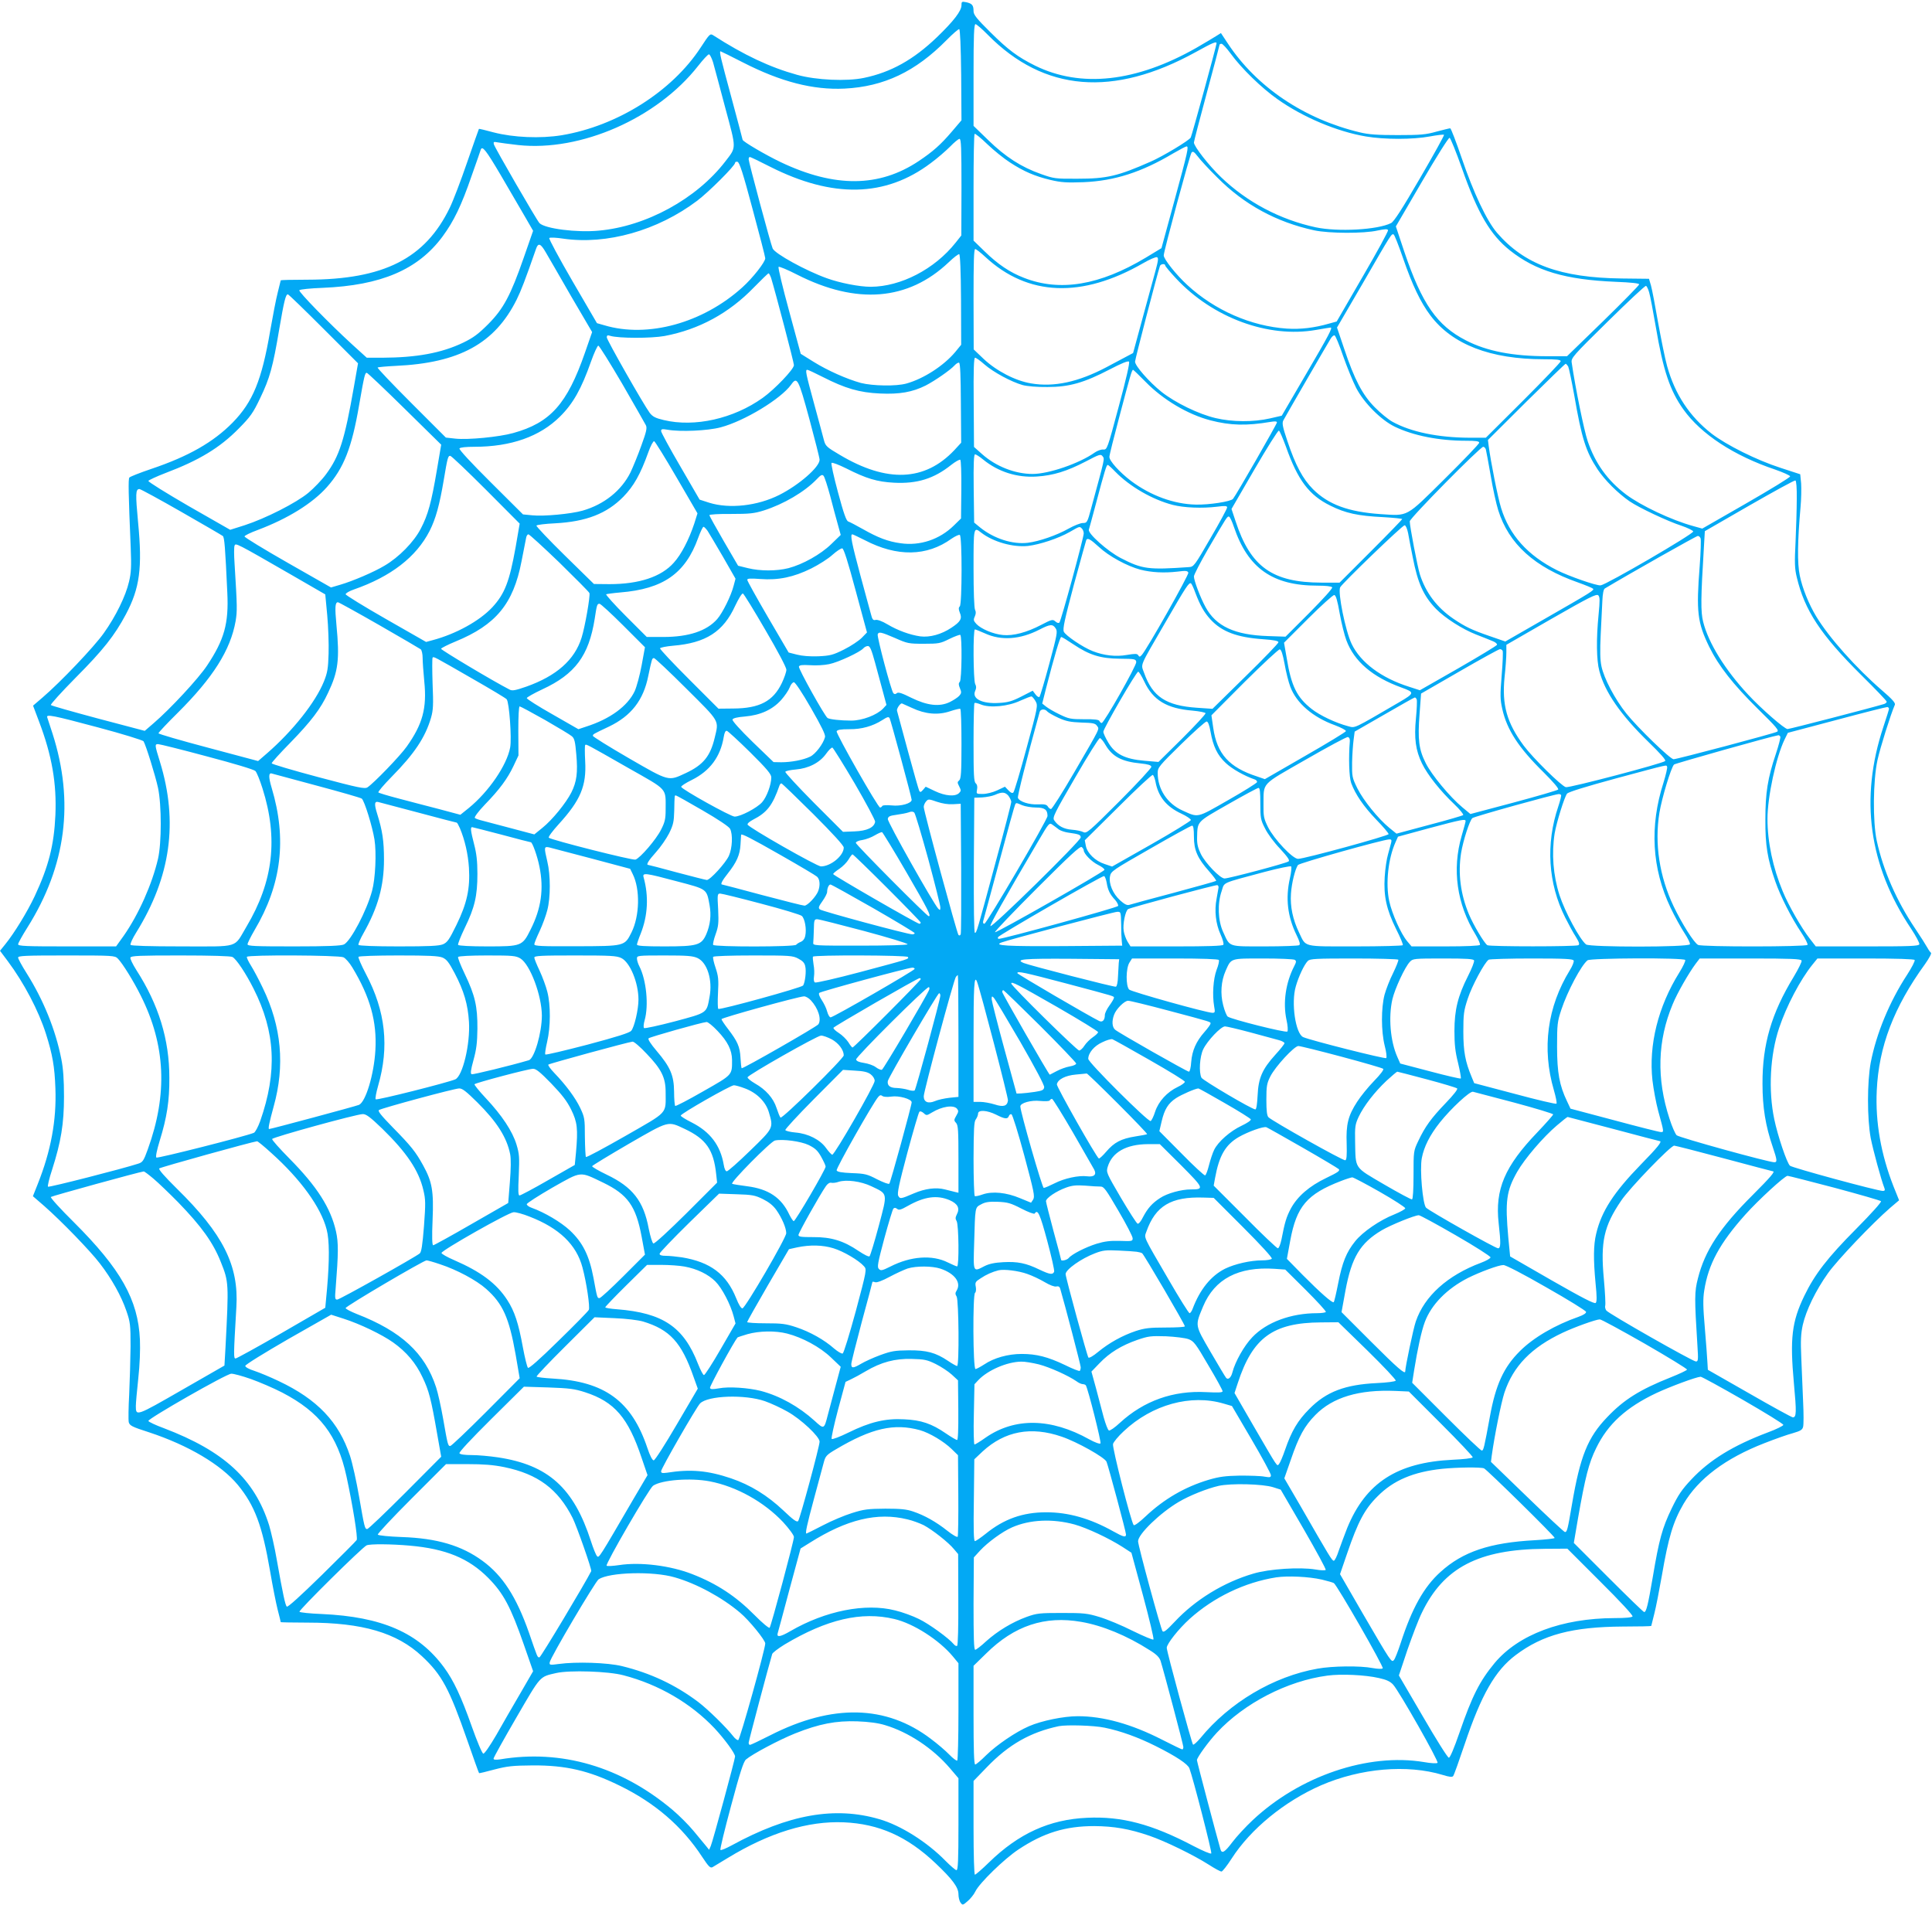 <?xml version="1.0" standalone="no"?>
<!DOCTYPE svg PUBLIC "-//W3C//DTD SVG 20010904//EN"
 "http://www.w3.org/TR/2001/REC-SVG-20010904/DTD/svg10.dtd">
<svg version="1.0" xmlns="http://www.w3.org/2000/svg"
 width="1280pt" height="1262pt" viewBox="0 0 1280 1262"
 preserveAspectRatio="xMidYMid meet">
<g transform="translate(0,1262) scale(0.1,-0.1)"
fill="#03a9f4" stroke="none">
<path d="M6370 12585 c0 -37 -51 -104 -162 -211 -155 -149 -305 -233 -484
-270 -114 -24 -316 -15 -442 20 -181 50 -353 131 -558 263 -19 12 -24 7 -82
-82 -191 -292 -554 -520 -921 -581 -141 -23 -320 -15 -451 19 -52 14 -96 25
-97 23 -1 -1 -36 -100 -78 -221 -41 -120 -93 -256 -115 -301 -163 -337 -437
-476 -942 -477 -98 0 -178 -2 -178 -4 0 -2 -9 -38 -20 -81 -11 -42 -33 -157
-50 -254 -56 -328 -115 -471 -249 -608 -127 -129 -291 -223 -537 -306 -77 -26
-143 -52 -147 -58 -8 -10 -6 -108 9 -464 5 -125 3 -166 -11 -225 -22 -96 -89
-232 -167 -341 -63 -90 -288 -326 -406 -427 l-63 -54 40 -106 c85 -224 117
-409 108 -619 -9 -200 -45 -340 -137 -537 -49 -104 -135 -245 -196 -320 l-34
-42 51 -68 c107 -143 205 -329 254 -484 43 -136 57 -216 62 -359 8 -211 -29
-414 -118 -637 l-31 -78 74 -64 c113 -99 307 -299 370 -382 78 -101 142 -216
175 -313 26 -75 28 -92 28 -236 -1 -85 -5 -227 -9 -316 -5 -88 -6 -172 -3
-186 6 -23 22 -31 134 -67 261 -86 477 -214 589 -349 112 -137 161 -267 213
-569 17 -100 40 -216 51 -259 11 -42 20 -79 20 -81 0 -1 80 -3 178 -3 363 0
591 -67 757 -222 133 -124 181 -214 301 -558 41 -118 76 -216 78 -217 1 -2 47
9 102 24 85 22 120 26 254 27 219 1 371 -34 575 -134 234 -114 415 -270 547
-472 43 -65 54 -76 69 -68 9 6 55 33 101 61 274 167 531 246 768 236 233 -10
420 -93 608 -271 112 -106 152 -160 152 -205 0 -20 6 -46 14 -56 13 -18 15
-18 46 9 18 15 42 44 52 65 27 56 191 215 284 277 168 112 313 156 504 156
129 -1 231 -18 365 -64 105 -36 292 -127 394 -192 39 -25 77 -46 84 -45 6 0
37 39 67 86 126 196 350 379 592 485 263 114 571 140 806 69 45 -14 64 -16 70
-7 5 6 39 101 76 211 110 327 202 488 338 590 179 135 375 187 710 189 104 0
188 2 188 4 0 1 9 37 20 80 11 42 33 156 50 252 44 256 75 359 144 477 98 166
276 301 536 402 69 27 153 57 188 66 51 15 63 22 68 42 4 13 4 89 0 169 -3 79
-9 209 -12 288 -5 115 -3 159 10 219 22 96 85 227 167 342 62 87 292 329 412
433 l59 50 -37 92 c-83 212 -121 426 -111 635 13 290 113 553 320 838 28 40
45 72 39 75 -5 4 -16 19 -24 34 -8 15 -44 72 -81 127 -123 183 -211 384 -254
581 -27 126 -25 398 5 535 18 82 87 302 115 366 5 11 -17 37 -85 95 -170 147
-351 349 -436 490 -49 81 -92 187 -109 271 -17 81 -15 228 5 453 5 52 6 123 4
157 l-6 61 -129 42 c-161 52 -359 151 -458 227 -146 114 -243 260 -295 448
-14 50 -40 180 -60 290 -19 110 -40 220 -47 244 l-13 44 -180 2 c-408 5 -646
93 -828 304 -68 80 -155 265 -233 494 -37 108 -71 197 -76 197 -5 0 -46 -10
-91 -22 -70 -20 -107 -23 -257 -23 -133 0 -193 4 -250 18 -369 88 -685 300
-876 590 l-45 68 -27 -17 c-15 -10 -76 -46 -136 -81 -399 -227 -765 -267
-1068 -118 -115 57 -179 105 -295 220 -92 91 -113 117 -113 141 0 39 -9 50
-47 59 -31 6 -33 5 -33 -20z m175 -196 c372 -377 831 -415 1377 -114 112 62
138 73 138 58 0 -14 -163 -609 -171 -624 -9 -19 -189 -127 -266 -160 -217 -96
-291 -113 -483 -113 -149 -1 -159 1 -243 31 -131 46 -236 114 -349 224 l-98
95 0 337 c0 263 3 337 13 337 6 0 44 -32 82 -71z m-177 -266 l2 -300 -63 -74
c-75 -88 -126 -133 -220 -196 -262 -175 -557 -177 -913 -8 -101 48 -254 138
-254 149 0 3 -34 130 -75 283 -71 262 -81 303 -71 303 2 0 69 -33 149 -74 250
-128 464 -183 672 -173 262 13 471 113 676 321 41 42 79 74 84 73 6 -2 11
-115 13 -304z m1787 140 c69 -95 204 -227 310 -301 168 -119 394 -214 584
-246 122 -21 312 -21 424 0 48 9 91 14 94 11 3 -3 -69 -133 -160 -289 -118
-203 -172 -287 -191 -296 -90 -45 -352 -59 -499 -28 -236 51 -454 166 -626
331 -81 77 -181 205 -181 231 0 6 38 154 85 327 47 173 85 318 85 321 0 3 6 6
13 6 7 0 35 -30 62 -67z m-3431 -55 c8 -29 45 -165 81 -302 75 -279 75 -258 0
-356 -190 -247 -524 -430 -838 -458 -146 -14 -357 13 -393 50 -18 19 -296 499
-302 522 -4 16 -1 18 24 13 16 -3 77 -11 137 -18 414 -45 920 177 1192 524 33
42 65 77 72 77 6 0 18 -24 27 -52z m1967 -664 c92 -60 164 -91 268 -116 73
-17 106 -19 221 -15 205 9 383 66 593 191 43 25 83 46 88 46 16 0 10 -28 -79
-355 l-87 -319 -104 -63 c-305 -183 -568 -227 -806 -134 -94 36 -174 90 -262
176 l-73 71 0 350 c0 193 3 354 7 357 3 4 42 -27 85 -69 43 -41 110 -95 149
-120z m2995 -40 c105 -299 188 -440 319 -544 171 -135 365 -193 698 -207 105
-4 157 -10 157 -17 0 -6 -108 -116 -239 -244 l-239 -232 -129 0 c-230 0 -402
33 -541 105 -191 98 -291 241 -408 587 l-56 168 172 295 c95 163 177 294 184
292 6 -2 43 -93 82 -203z m-3316 -124 l-1 -320 -38 -48 c-139 -175 -362 -291
-562 -292 -75 0 -204 25 -292 57 -137 49 -343 162 -358 197 -13 29 -159 573
-159 591 0 8 3 15 8 15 4 0 65 -29 135 -65 414 -209 763 -202 1063 24 44 32
101 82 129 110 27 28 55 51 62 51 11 0 13 -61 13 -320z m-3052 79 c56 -96 127
-218 158 -271 l56 -97 -62 -178 c-87 -250 -134 -338 -235 -440 -66 -66 -98
-90 -166 -123 -144 -69 -308 -99 -537 -100 l-102 0 -98 89 c-154 141 -355 348
-349 358 4 6 73 13 154 16 388 16 632 120 795 340 75 102 125 205 193 403 31
87 58 165 60 172 10 29 34 -1 133 -169z m4747 -15 c177 -179 392 -296 642
-350 99 -21 330 -22 421 -1 48 10 65 11 68 2 3 -6 -73 -145 -168 -308 l-172
-297 -51 -14 c-97 -28 -188 -39 -280 -33 -236 16 -477 121 -659 289 -72 66
-156 171 -156 196 0 27 173 666 184 681 9 11 17 6 41 -25 16 -22 74 -85 130
-140z m-3079 -209 c46 -170 84 -317 84 -326 0 -25 -83 -131 -152 -193 -261
-236 -626 -337 -914 -251 l-49 14 -162 278 c-89 153 -158 282 -154 286 5 5 46
3 92 -4 289 -42 625 53 888 251 78 59 251 232 251 251 0 6 7 9 16 7 13 -2 37
-76 100 -313z m4309 -324 c62 -180 117 -295 182 -381 144 -192 397 -290 751
-290 84 0 112 -3 112 -13 0 -7 -112 -124 -248 -260 l-248 -247 -109 0 c-207 1
-387 38 -510 106 -27 15 -80 58 -116 95 -82 82 -136 186 -203 387 l-48 142
173 297 c189 328 188 325 202 320 5 -1 33 -72 62 -156z m-5679 37 c17 -29 93
-160 168 -291 l139 -237 -48 -138 c-118 -339 -229 -463 -475 -531 -93 -26
-299 -46 -383 -37 l-63 7 -229 229 c-126 126 -227 232 -223 235 3 3 57 8 119
11 421 19 657 148 802 439 29 59 56 128 129 338 14 40 30 34 64 -25z m2913
-31 c281 -260 639 -274 1044 -41 43 25 85 43 92 40 11 -4 9 -21 -9 -88 -13
-46 -51 -187 -86 -315 l-63 -232 -36 -19 c-20 -11 -83 -44 -141 -75 -186 -98
-347 -133 -499 -107 -104 17 -230 83 -314 162 l-66 63 -1 333 c0 243 2 332 11
332 6 0 37 -24 68 -53z m-162 -283 l1 -298 -40 -49 c-76 -90 -208 -176 -323
-208 -67 -19 -224 -16 -302 4 -93 26 -218 81 -313 140 l-85 53 -77 284 c-43
157 -74 288 -70 292 4 4 60 -19 124 -52 394 -200 735 -172 1003 82 33 32 65
56 70 54 6 -2 11 -112 12 -302z m1353 227 c0 -5 32 -43 71 -85 244 -262 612
-397 927 -342 50 9 95 16 98 16 14 0 -11 -49 -164 -310 l-160 -274 -78 -18
c-110 -25 -250 -24 -360 2 -112 26 -268 102 -359 174 -82 66 -175 172 -175
200 0 16 146 577 165 634 5 14 35 17 35 3z m-2611 -83 c27 -88 151 -559 151
-577 0 -27 -127 -160 -207 -217 -193 -138 -451 -196 -655 -147 -56 13 -74 23
-93 47 -42 57 -285 484 -285 501 0 13 5 16 23 10 55 -17 272 -17 360 -1 228
43 427 151 592 322 50 51 93 93 97 93 3 1 11 -14 17 -31z m5817 -95 c7 -22 26
-125 44 -228 49 -289 93 -422 184 -549 116 -162 333 -305 607 -397 54 -19 99
-39 99 -45 0 -7 -131 -87 -291 -179 l-291 -167 -61 17 c-145 40 -345 135 -444
209 -123 93 -204 206 -254 353 -24 70 -82 354 -106 520 -5 31 6 44 238 272
134 132 248 239 254 237 5 -1 15 -21 21 -43z m-8782 -242 l228 -228 -27 -154
c-62 -354 -96 -461 -185 -581 -27 -37 -80 -92 -117 -123 -81 -67 -284 -170
-423 -215 l-95 -30 -273 156 c-150 87 -271 162 -269 168 2 5 53 29 113 52 225
85 361 168 486 295 77 78 95 103 142 202 63 131 84 205 126 456 32 187 43 231
57 231 5 0 111 -103 237 -229z m6755 -181 c26 -74 65 -169 86 -210 52 -100
165 -213 256 -257 122 -59 292 -93 471 -93 67 0 88 -3 88 -13 0 -8 -103 -115
-228 -239 -262 -259 -238 -246 -427 -234 -212 15 -343 63 -445 164 -69 69
-117 159 -171 321 -31 92 -36 117 -27 135 14 27 296 514 315 544 8 13 19 22
25 20 6 -2 32 -64 57 -138z m-4777 -182 c80 -139 151 -263 157 -275 9 -18 4
-42 -30 -135 -22 -62 -55 -142 -72 -178 -60 -120 -174 -212 -317 -253 -77 -22
-259 -39 -333 -31 l-62 6 -214 213 c-128 127 -211 217 -207 224 5 7 42 11 99
11 243 0 434 68 567 200 87 86 142 184 205 363 21 59 43 107 49 107 6 0 77
-114 158 -252z m2401 127 c59 -51 177 -115 252 -136 30 -8 96 -14 165 -13 144
0 242 28 413 117 75 39 120 58 127 51 6 -6 -18 -112 -68 -297 -76 -284 -77
-287 -103 -285 -14 1 -39 -8 -56 -20 -101 -72 -305 -142 -412 -142 -116 0
-243 50 -334 131 l-54 48 -2 295 c-2 217 1 296 9 296 7 0 35 -20 63 -45z
m-157 -255 l2 -263 -45 -49 c-195 -207 -447 -218 -760 -31 -85 50 -94 58 -104
96 -6 23 -35 132 -65 241 -57 209 -60 226 -45 226 5 0 52 -22 103 -48 147 -75
242 -103 378 -109 130 -6 215 9 303 53 60 31 163 102 191 133 11 12 24 20 30
18 8 -3 11 -90 12 -267z m4024 241 c5 -11 23 -97 40 -191 49 -284 77 -372 154
-489 48 -72 134 -158 212 -212 63 -43 254 -133 344 -162 41 -14 76 -31 78 -38
3 -16 -574 -352 -613 -357 -26 -4 -209 60 -289 100 -195 98 -316 233 -371 413
-22 71 -68 304 -82 410 l-5 40 254 253 c140 138 257 252 261 252 3 0 11 -9 17
-19z m-2801 -100 c117 -120 281 -217 431 -256 132 -34 237 -37 398 -10 29 5
42 4 42 -4 0 -10 -270 -481 -291 -506 -14 -18 -159 -40 -246 -38 -145 3 -299
59 -430 157 -76 58 -143 132 -143 159 0 12 30 131 66 266 73 277 83 311 91
311 2 0 40 -36 82 -79z m-4908 -179 l242 -238 -28 -165 c-37 -219 -59 -299
-107 -391 -45 -88 -145 -190 -241 -246 -68 -41 -210 -102 -293 -126 l-61 -18
-286 163 c-158 90 -287 169 -287 175 0 6 39 25 88 43 199 75 362 176 458 284
112 126 165 261 213 542 35 201 39 215 51 215 5 0 118 -107 251 -238z m2681
-67 c37 -138 68 -259 68 -271 0 -48 -136 -167 -267 -233 -145 -73 -330 -93
-463 -52 l-65 21 -127 219 c-71 121 -128 227 -128 235 0 14 7 15 43 9 83 -15
267 -7 352 16 158 42 398 188 466 282 40 57 48 42 121 -226z m3158 -185 c78
-221 153 -321 294 -390 100 -50 183 -68 349 -76 70 -4 127 -10 127 -13 0 -3
-93 -99 -207 -213 l-208 -208 -120 0 c-325 1 -470 104 -569 407 l-27 81 152
262 c83 143 156 259 162 257 5 -1 26 -50 47 -107z m-4037 -204 l138 -237 -21
-67 c-36 -108 -86 -205 -136 -260 -83 -94 -231 -142 -426 -142 l-103 1 -193
189 c-106 104 -191 194 -188 198 3 5 58 12 123 15 207 11 343 64 453 176 69
71 113 149 165 294 15 43 33 76 39 74 6 -2 73 -110 149 -241z m5361 187 c3
-10 17 -88 32 -173 14 -85 37 -189 50 -230 70 -224 241 -378 529 -479 50 -18
94 -36 99 -41 10 -10 -4 -19 -325 -203 l-256 -147 -104 36 c-119 41 -162 62
-239 114 -110 75 -184 173 -223 295 -16 51 -67 318 -67 351 0 21 467 494 487
494 6 0 14 -8 17 -17z m-3331 -67 c100 -82 226 -122 357 -113 108 7 199 35
324 100 91 48 99 50 111 34 14 -19 17 -3 -75 -342 -26 -97 -28 -100 -56 -100
-16 0 -58 -17 -94 -37 -78 -44 -196 -85 -271 -94 -101 -12 -224 28 -315 101
l-40 33 -3 226 c-2 164 1 226 9 226 6 0 30 -15 53 -34z m-3294 -200 l224 -225
-27 -157 c-41 -228 -72 -308 -154 -397 -85 -91 -241 -177 -395 -218 l-44 -12
-266 152 c-147 84 -267 158 -267 164 0 7 24 21 53 31 247 86 414 215 503 388
41 81 66 172 94 338 25 149 28 160 43 160 7 0 113 -101 236 -224z m3150 1 l-2
-192 -48 -47 c-94 -92 -224 -136 -353 -117 -82 11 -150 37 -250 94 -43 24 -86
47 -96 50 -13 4 -30 52 -68 193 -28 103 -47 191 -43 195 5 5 48 -12 97 -36
134 -68 205 -89 317 -95 154 -8 265 27 379 118 28 22 55 37 60 34 5 -3 8 -87
7 -197z m1021 117 c96 -98 245 -184 380 -219 74 -19 194 -24 293 -12 54 7 67
6 67 -5 0 -8 -49 -99 -110 -203 -105 -182 -111 -190 -142 -192 -270 -19 -310
-14 -453 60 -87 45 -219 163 -211 188 3 8 23 84 46 169 60 226 71 260 79 260
4 0 27 -21 51 -46z m-1890 -159 c17 -66 40 -151 51 -190 l19 -69 -63 -61 c-70
-68 -188 -134 -283 -159 -79 -20 -188 -20 -269 0 l-65 16 -95 163 c-52 90 -95
167 -95 172 0 5 64 9 143 8 122 0 153 3 217 23 132 42 270 123 350 206 27 29
37 34 46 24 7 -7 26 -67 44 -133z m6404 -21 c0 -65 -4 -193 -8 -284 -7 -137
-6 -177 8 -234 52 -220 159 -382 427 -648 93 -92 169 -171 169 -177 0 -5 -8
-12 -17 -15 -97 -29 -626 -166 -640 -166 -20 0 -175 135 -261 228 -153 164
-263 342 -298 482 -17 66 -16 157 5 498 l6 103 295 170 c162 93 299 168 305
166 6 -2 10 -50 9 -123z m-10703 -85 c145 -83 269 -155 275 -160 11 -9 16 -72
30 -376 10 -204 -20 -311 -134 -482 -56 -85 -243 -287 -355 -383 l-58 -50
-307 81 c-168 45 -310 85 -315 90 -4 4 70 86 165 182 181 182 257 278 332 419
92 173 110 308 81 608 -18 192 -17 222 9 222 7 0 132 -68 277 -151z m6974
-100 c93 -274 256 -389 554 -389 55 0 92 -4 97 -11 4 -7 -60 -77 -151 -169
l-158 -158 -116 4 c-221 7 -345 65 -414 192 -34 62 -77 176 -77 203 0 11 41
90 91 177 129 221 130 223 142 219 6 -2 20 -32 32 -68z m1154 -41 c5 -29 19
-102 31 -161 33 -170 71 -255 154 -341 60 -61 174 -134 266 -170 41 -16 90
-35 108 -43 19 -7 32 -18 30 -25 -2 -6 -118 -76 -257 -156 l-254 -145 -71 23
c-184 58 -322 161 -381 284 -41 86 -93 342 -76 375 16 29 412 411 427 411 7 0
17 -22 23 -52z m-4641 15 c10 -16 56 -93 102 -172 l83 -145 -12 -45 c-17 -68
-74 -182 -109 -222 -69 -79 -189 -119 -357 -119 l-110 0 -139 139 c-76 76
-134 141 -130 144 5 2 47 8 94 12 283 23 430 125 515 360 15 41 31 75 36 75 4
0 16 -12 27 -27z m2480 15 c7 -7 12 -21 12 -32 0 -28 -150 -579 -161 -590 -5
-6 -16 -3 -27 7 -17 15 -23 14 -94 -23 -95 -50 -186 -74 -254 -67 -63 6 -144
40 -175 73 -19 21 -21 27 -11 49 8 18 9 32 2 45 -6 11 -10 122 -10 274 0 276
0 277 51 237 79 -61 209 -98 309 -88 78 9 202 50 276 92 68 39 66 39 82 23z
m-3462 -225 c106 -104 196 -194 199 -202 7 -17 -30 -228 -52 -296 -46 -147
-166 -253 -366 -324 -72 -25 -93 -29 -110 -20 -108 55 -457 264 -455 271 2 5
45 27 96 48 268 110 383 250 437 530 14 74 28 145 31 158 2 12 9 22 15 22 6 0
98 -84 205 -187z m2024 148 c213 -111 411 -108 574 10 25 17 49 28 55 25 16
-10 15 -458 0 -473 -9 -9 -9 -19 0 -42 17 -39 5 -60 -56 -100 -66 -44 -143
-65 -206 -57 -69 10 -149 39 -218 80 -35 21 -66 32 -78 29 -16 -4 -22 2 -31
39 -7 23 -38 141 -71 261 -56 209 -68 267 -52 267 4 0 41 -18 83 -39z m5537
12 c3 -9 1 -91 -6 -182 -24 -305 -15 -376 63 -536 63 -128 158 -249 323 -412
125 -123 142 -143 126 -151 -22 -12 -663 -182 -685 -182 -22 0 -236 207 -313
303 -76 95 -148 232 -165 313 -9 42 -10 102 -5 209 4 83 9 183 11 224 2 48 8
77 16 82 160 96 606 348 616 348 7 1 15 -6 19 -16z m-3987 -56 c66 -62 188
-128 275 -151 74 -19 159 -23 246 -13 55 7 67 6 72 -7 5 -14 -277 -513 -309
-546 -12 -13 -16 -13 -23 -1 -7 11 -20 11 -75 2 -73 -13 -152 -4 -226 25 -65
25 -180 103 -192 129 -8 19 5 79 67 312 43 158 80 291 82 296 9 15 27 5 83
-46z m-5350 -185 l225 -130 13 -138 c7 -77 11 -191 9 -254 -3 -98 -7 -125 -31
-185 -56 -138 -206 -327 -376 -475 l-60 -52 -330 88 c-181 48 -330 91 -330 96
0 5 58 67 128 136 233 232 349 415 383 607 11 67 11 92 -7 382 -4 56 -4 109 0
118 7 19 8 19 376 -193z m3739 -105 l75 -277 -35 -36 c-19 -19 -71 -54 -117
-77 -74 -37 -92 -41 -170 -45 -56 -2 -107 2 -142 11 l-55 14 -137 234 c-75
129 -137 240 -137 247 -1 10 18 11 87 6 118 -9 220 12 337 70 50 25 113 65
140 90 28 25 57 44 65 43 10 -1 37 -86 89 -280z m2250 -13 c32 -85 59 -132
101 -178 75 -81 175 -119 349 -131 71 -5 101 -11 101 -20 0 -7 -98 -109 -219
-227 l-218 -214 -102 7 c-206 14 -295 73 -351 231 -22 63 -36 29 143 338 136
235 154 263 168 255 4 -3 17 -30 28 -61z m-2848 -248 c80 -136 139 -248 139
-263 0 -14 -14 -54 -30 -88 -58 -121 -148 -168 -322 -169 l-98 -1 -195 195
c-107 107 -194 199 -192 205 2 5 40 13 86 17 217 18 333 92 412 265 22 46 44
83 51 81 6 -2 73 -111 149 -242z m5520 102 c-16 -161 -14 -303 5 -373 36 -139
141 -291 325 -470 79 -77 118 -120 111 -127 -16 -16 -635 -179 -658 -173 -29
7 -219 194 -279 275 -112 152 -145 269 -127 453 7 62 12 136 12 164 l0 51 297
171 c253 145 300 168 312 157 11 -12 11 -34 2 -128z m-1715 7 c12 -66 32 -146
44 -177 52 -140 174 -244 365 -313 89 -32 88 -37 -16 -98 -309 -180 -289 -171
-338 -158 -83 22 -186 71 -241 114 -98 77 -135 152 -165 336 l-18 103 159 159
c88 88 166 158 174 157 11 -2 21 -37 36 -123z m-6364 -76 c145 -83 269 -156
276 -161 6 -6 12 -31 12 -56 0 -25 5 -96 11 -157 18 -177 -11 -283 -117 -432
-44 -62 -216 -240 -259 -269 -18 -12 -57 -4 -328 68 -169 45 -307 86 -307 91
0 6 55 67 123 136 138 142 201 224 251 332 67 141 77 220 55 449 -11 117 -9
150 10 150 5 0 128 -68 273 -151z m1617 -3 l144 -144 -22 -120 c-12 -65 -33
-142 -46 -171 -47 -99 -162 -184 -322 -235 l-51 -17 -171 98 c-94 53 -171 102
-171 108 0 5 47 32 103 58 218 101 308 223 347 467 14 93 16 100 32 100 7 0
78 -65 157 -144z m2865 -19 c14 -20 10 -40 -42 -234 -31 -116 -61 -215 -65
-220 -5 -4 -17 3 -27 17 l-18 24 -76 -39 c-61 -31 -89 -39 -148 -42 -111 -7
-181 28 -157 80 8 18 8 30 0 45 -13 25 -15 362 -2 362 5 0 34 -12 66 -26 108
-50 234 -41 362 25 70 36 88 38 107 8z m-1064 -64 c81 -36 90 -38 190 -38 99
0 110 2 170 32 35 17 68 29 72 27 13 -8 10 -298 -3 -311 -9 -9 -9 -20 1 -43
11 -26 10 -33 -5 -50 -10 -11 -38 -29 -62 -41 -68 -33 -149 -24 -255 28 -62
31 -86 39 -96 31 -9 -8 -16 -8 -23 -1 -14 14 -110 375 -104 391 7 18 22 15
115 -25z m1182 -42 c106 -71 179 -94 308 -95 99 -1 105 -2 108 -22 3 -22 -213
-404 -229 -404 -5 0 -12 6 -15 13 -3 9 -31 13 -102 12 -89 0 -102 3 -162 32
-36 17 -76 41 -90 52 l-25 20 26 103 c54 211 92 338 100 338 5 0 41 -22 81
-49z m-1314 -123 c17 -62 41 -150 53 -196 l22 -82 -22 -24 c-41 -43 -138 -80
-211 -80 -71 0 -142 8 -157 17 -19 12 -195 328 -190 341 4 10 22 12 74 9 38
-3 94 0 126 7 61 12 206 80 227 105 7 8 20 15 30 15 14 0 24 -24 48 -112z
m2713 -8 c9 -52 26 -120 38 -151 41 -108 149 -201 296 -254 42 -16 74 -33 72
-39 -2 -6 -123 -80 -270 -164 l-267 -154 -52 18 c-185 60 -265 149 -290 322
l-12 83 219 220 c121 120 226 218 234 217 10 -2 20 -33 32 -98z m1444 89 c4
-6 1 -79 -6 -163 -11 -134 -10 -160 4 -223 31 -139 109 -258 275 -421 65 -65
101 -107 95 -113 -5 -5 -138 -44 -295 -86 l-286 -76 -53 44 c-84 70 -204 215
-243 293 -46 91 -54 156 -41 326 l10 135 255 147 c140 81 260 147 267 147 6 1
15 -4 18 -10z m-6824 -186 c119 -68 221 -129 226 -136 17 -21 34 -259 23 -319
-22 -118 -142 -293 -274 -401 l-56 -45 -142 38 c-79 20 -199 52 -268 70 -69
18 -129 36 -133 40 -4 4 35 50 88 104 150 152 223 261 261 392 14 50 16 84 10
225 -3 91 -3 168 0 172 8 8 1 12 265 -140z m1416 -65 c226 -225 216 -208 188
-326 -29 -122 -76 -180 -192 -234 -116 -54 -107 -57 -377 99 -131 76 -239 143
-238 148 1 11 -2 10 106 61 148 71 229 175 261 336 24 114 25 118 38 118 6 0
103 -91 214 -202z m3034 47 c58 -124 149 -179 320 -193 45 -4 84 -12 86 -17 2
-6 -68 -81 -154 -167 l-158 -156 -93 8 c-129 11 -194 44 -239 120 -18 30 -33
62 -33 72 0 21 218 398 231 398 5 0 23 -29 40 -65z m-2208 -176 c70 -122 97
-177 93 -192 -11 -44 -64 -114 -99 -130 -45 -22 -126 -37 -191 -37 l-51 1
-139 134 c-83 81 -136 140 -133 148 3 9 32 16 82 20 103 9 182 45 240 109 24
27 50 65 57 84 7 19 19 34 28 34 9 -1 54 -68 113 -171z m1488 45 c16 -28 15
-37 -60 -311 -42 -156 -81 -287 -87 -293 -7 -7 -17 -3 -33 14 l-23 24 -51 -24
c-30 -14 -71 -24 -96 -24 -43 0 -43 0 -38 29 4 19 1 33 -8 41 -13 10 -15 57
-15 270 0 141 3 259 6 262 3 4 22 -1 42 -9 60 -25 182 -13 262 25 36 16 69 29
75 28 5 -2 17 -16 26 -32z m2525 12 c3 -8 1 -63 -5 -124 -13 -135 -2 -213 40
-300 37 -76 123 -184 214 -270 37 -35 63 -68 59 -72 -5 -4 -107 -34 -226 -65
l-216 -58 -48 39 c-74 61 -171 181 -211 261 -35 71 -36 78 -35 171 1 53 6 121
10 151 l7 54 195 112 c107 62 199 114 203 114 4 1 10 -5 13 -13z m-3344 -56
c89 -42 173 -49 253 -22 33 11 63 18 67 16 5 -3 8 -108 8 -233 0 -189 -3 -231
-15 -241 -13 -11 -13 -15 0 -40 13 -26 13 -30 -1 -44 -25 -25 -91 -20 -160 13
l-61 29 -18 -21 c-14 -16 -19 -17 -25 -6 -4 8 -38 127 -75 264 -37 138 -70
257 -72 266 -4 13 20 49 32 49 1 0 32 -14 67 -30z m-2431 -80 c87 -50 167 -98
178 -108 17 -14 22 -36 29 -119 11 -122 3 -182 -33 -254 -36 -70 -125 -180
-192 -234 l-53 -43 -147 39 c-82 22 -168 44 -193 51 -25 6 -49 14 -54 19 -5 5
22 42 65 87 100 103 151 173 191 257 l33 70 -1 163 c0 97 3 162 9 162 5 0 81
-41 168 -90z m8904 74 c0 -5 -17 -59 -37 -119 -158 -476 -97 -918 183 -1337
33 -50 58 -97 55 -104 -4 -12 -66 -14 -346 -14 l-340 0 -41 53 c-54 69 -141
221 -178 312 -65 156 -101 326 -101 480 0 146 57 409 113 525 l22 45 325 86
c179 48 330 86 335 85 6 -2 10 -7 10 -12z m-5576 -18 c6 -7 39 -26 74 -42 51
-23 79 -28 152 -31 76 -2 92 -5 103 -22 16 -24 28 0 -151 -308 -78 -134 -147
-243 -154 -243 -6 0 -16 8 -21 17 -8 13 -22 16 -65 14 -59 -3 -123 18 -133 43
-4 11 55 248 144 569 5 20 35 23 51 3z m-6290 -105 c162 -43 297 -85 302 -92
16 -27 78 -226 96 -309 24 -114 24 -364 0 -469 -39 -168 -128 -368 -227 -510
l-51 -71 -324 0 c-271 0 -325 2 -325 14 0 8 28 58 62 112 256 408 311 831 166
1284 -17 52 -33 101 -35 107 -9 23 37 14 336 -66z m5245 61 c7 -12 146 -525
146 -541 0 -23 -71 -44 -132 -37 -33 3 -60 2 -63 -4 -3 -6 -10 -10 -14 -10
-15 0 -293 490 -288 505 5 10 25 14 84 14 81 -1 155 20 218 60 34 22 42 24 49
13z m2126 -89 c17 -97 45 -156 101 -208 42 -40 125 -86 192 -109 10 -3 17 -12
15 -18 -3 -7 -89 -61 -193 -120 -208 -119 -194 -116 -300 -68 -102 46 -165
141 -165 250 0 35 11 48 155 189 85 83 161 151 169 151 9 0 18 -22 26 -67z
m-3050 -137 c110 -109 140 -145 140 -166 0 -48 -30 -130 -61 -165 -34 -38
-142 -95 -182 -95 -26 0 -348 179 -354 197 -2 5 30 26 71 46 120 60 189 153
211 285 5 29 11 42 21 40 7 -2 77 -66 154 -142z m6825 104 c3 -5 -10 -56 -29
-113 -55 -163 -70 -260 -70 -437 -1 -171 14 -261 66 -410 34 -98 106 -240 173
-340 25 -38 44 -74 40 -80 -8 -13 -699 -14 -725 0 -27 14 -107 141 -162 256
-94 198 -127 415 -94 619 16 97 77 300 97 320 7 7 652 189 691 194 4 1 9 -3
13 -9z m-2852 -30 c-9 -111 -5 -239 9 -278 28 -75 81 -153 165 -241 46 -47 83
-91 83 -97 0 -11 -558 -164 -600 -164 -36 0 -159 131 -199 210 -28 57 -31 72
-30 149 2 151 -21 126 279 298 146 84 272 152 280 150 9 -2 14 -12 13 -27z
m-1619 -25 c46 -78 108 -111 234 -123 48 -5 68 -11 70 -22 1 -8 -91 -108 -212
-229 -201 -201 -217 -214 -238 -204 -13 7 -47 14 -76 16 -54 4 -93 25 -118 63
-12 18 1 45 139 282 83 144 157 262 164 262 6 0 23 -20 37 -45z m-5954 -76
c182 -48 312 -87 322 -97 9 -9 30 -61 47 -115 105 -331 72 -617 -106 -916 -86
-145 -40 -131 -427 -131 -220 0 -337 4 -341 10 -4 6 13 43 38 83 228 368 279
731 157 1129 -35 113 -36 118 -12 118 10 0 155 -36 322 -81z m2791 -76 c268
-152 249 -130 249 -279 0 -59 -5 -81 -30 -130 -32 -65 -139 -189 -170 -199
-20 -6 -557 130 -574 145 -5 5 25 45 65 89 145 159 185 254 176 417 -3 56 -3
104 0 108 7 7 4 9 284 -151z m1502 -104 c75 -129 136 -243 135 -253 -6 -38
-54 -61 -136 -64 l-77 -3 -194 194 c-106 107 -191 199 -188 204 4 6 35 12 69
15 85 7 159 45 201 104 17 24 36 43 42 41 5 -2 72 -109 148 -238z m5382 111
c3 -5 -8 -53 -24 -105 -93 -289 -77 -569 47 -829 27 -57 68 -131 91 -166 23
-35 40 -69 37 -76 -7 -20 -664 -20 -688 -1 -42 34 -140 216 -176 327 -42 131
-53 275 -32 409 13 74 64 239 82 263 9 11 122 46 328 102 362 97 327 89 335
76z m-8946 -125 c157 -42 290 -80 298 -86 18 -16 70 -184 84 -271 14 -88 6
-260 -16 -340 -35 -131 -141 -332 -186 -355 -18 -9 -107 -13 -331 -13 -259 0
-308 2 -308 14 0 8 21 50 46 93 179 302 216 602 114 943 -22 73 -21 103 2 95
7 -2 141 -38 297 -80z m5556 28 c18 -101 73 -168 173 -214 34 -16 62 -35 62
-42 -1 -6 -118 -79 -261 -160 l-261 -148 -50 17 c-62 20 -115 72 -124 120 l-7
37 221 219 c121 121 225 218 230 214 5 -3 13 -23 17 -43z m-2268 -215 c131
-131 203 -210 203 -223 0 -54 -86 -125 -151 -125 -27 0 -480 258 -486 277 -3
7 14 21 37 33 92 47 129 95 175 228 2 6 8 12 12 12 4 0 98 -91 210 -202z
m2963 69 c0 -96 2 -109 31 -165 16 -34 61 -95 100 -135 51 -56 66 -77 56 -84
-15 -12 -395 -113 -424 -113 -29 0 -126 100 -157 162 -19 39 -26 66 -25 107 3
112 -6 102 204 222 105 60 196 109 203 109 9 0 12 -27 12 -103z m-1669 51 c10
-13 18 -31 19 -40 0 -10 -45 -185 -101 -390 -128 -477 -129 -478 -140 -478 -6
0 -8 173 -7 448 l3 447 52 2 c29 2 67 9 85 17 47 21 67 19 89 -6z m3661 6 c4
-3 -5 -38 -18 -77 -84 -248 -68 -510 46 -736 22 -44 53 -101 70 -127 22 -36
27 -50 17 -56 -15 -10 -588 -10 -603 0 -21 14 -92 133 -122 205 -56 134 -73
271 -52 405 14 85 57 217 75 232 13 11 538 157 571 159 6 1 13 -2 16 -5z
m-5687 -103 c104 -60 175 -108 182 -122 19 -37 15 -128 -8 -179 -21 -47 -124
-160 -146 -160 -6 0 -96 23 -198 50 -102 28 -188 50 -191 50 -15 0 3 30 51 83
31 34 70 91 88 126 28 57 32 77 34 151 2 107 2 100 11 100 4 0 84 -45 177 -99z
m1659 41 l51 3 3 -425 c1 -234 0 -431 -3 -439 -3 -9 -9 -11 -15 -5 -10 11
-230 820 -230 848 0 11 7 27 16 37 14 16 18 16 72 -3 36 -12 74 -18 106 -16z
m-3541 -56 c137 -37 251 -66 253 -66 3 0 12 -17 21 -37 33 -79 54 -171 60
-263 8 -137 -13 -235 -83 -378 -48 -98 -60 -115 -89 -128 -27 -11 -92 -14
-294 -14 -156 0 -262 4 -266 10 -3 5 12 40 33 77 96 170 136 313 136 488 0
123 -10 191 -45 303 -21 66 -18 86 9 78 10 -3 129 -34 265 -70z m4000 49 c20
-8 61 -15 91 -15 57 0 76 -14 76 -56 0 -25 -403 -713 -418 -714 -8 0 -11 7 -8
18 3 9 50 185 106 391 55 206 103 378 106 382 7 11 5 12 47 -6z m-623 -357
c44 -163 80 -307 80 -319 0 -20 -2 -21 -14 -9 -33 36 -337 575 -334 594 2 17
13 22 58 28 30 4 66 11 80 16 17 7 29 6 37 -1 7 -7 48 -146 93 -309z m3560
252 c0 -5 -12 -49 -26 -97 -65 -223 -32 -454 92 -655 19 -32 32 -62 29 -68 -4
-6 -91 -10 -230 -10 l-223 0 -28 33 c-42 49 -102 184 -120 267 -25 117 -7 282
42 391 l16 36 206 56 c217 58 242 63 242 47z m-2694 -56 c12 -8 39 -17 60 -20
72 -10 84 -14 84 -32 1 -22 -594 -606 -598 -587 -3 12 89 175 320 568 68 116
70 118 91 103 12 -9 32 -23 43 -32z m894 -47 c0 -89 24 -144 101 -230 28 -32
49 -60 46 -63 -3 -3 -129 -38 -281 -79 -151 -40 -284 -76 -295 -80 -14 -4 -31
4 -60 30 -48 44 -76 110 -67 159 6 34 17 41 269 185 144 83 268 151 275 151 8
0 12 -21 12 -73z m-4586 13 c103 -28 190 -50 193 -50 10 0 43 -91 57 -162 30
-147 12 -277 -59 -417 -54 -109 -60 -111 -287 -111 -109 0 -189 4 -193 10 -3
5 17 56 44 112 66 135 84 213 84 358 0 85 -6 136 -22 197 -22 86 -26 113 -13
113 4 0 92 -23 196 -50z m2682 -250 c142 -245 165 -290 147 -290 -12 0 -483
474 -483 486 0 7 19 16 44 19 24 4 61 18 82 31 22 13 43 22 48 21 4 -2 78
-122 162 -267z m-834 115 c123 -70 231 -134 241 -143 19 -17 22 -57 8 -95 -14
-37 -71 -97 -91 -97 -10 0 -136 32 -280 70 -144 39 -264 70 -266 70 -13 0 1
27 37 72 60 76 81 124 85 192 2 34 4 63 4 65 1 11 62 -20 262 -134z m4045 83
c-3 -13 -13 -48 -21 -78 -9 -30 -19 -98 -22 -150 -8 -127 12 -216 75 -344 28
-55 48 -103 45 -108 -3 -4 -144 -8 -315 -8 -352 0 -325 -7 -372 91 -42 87 -60
173 -54 259 5 72 27 159 46 189 8 13 561 168 605 170 14 1 17 -4 13 -21z
m-2037 -51 c0 -23 52 -76 95 -97 25 -12 44 -27 42 -33 -5 -15 -717 -420 -725
-413 -3 4 122 135 278 291 219 219 287 282 297 273 7 -6 13 -15 13 -21z
m-3260 -55 l255 -68 17 -35 c50 -100 46 -277 -8 -386 -46 -92 -44 -91 -366
-92 -232 -1 -278 1 -278 13 0 8 16 47 35 87 19 41 42 103 51 139 22 83 22 233
0 323 -22 94 -22 100 12 93 15 -4 142 -37 282 -74z m1957 -194 c123 -123 223
-226 223 -230 0 -5 -4 -8 -9 -8 -15 0 -571 321 -571 329 0 5 18 20 41 35 22
15 50 43 61 62 11 19 23 34 26 34 4 0 107 -100 229 -222z m2669 64 c-30 -133
-16 -254 44 -377 21 -43 26 -62 17 -67 -7 -4 -109 -8 -228 -8 -246 0 -229 -6
-275 95 -35 75 -39 189 -10 272 20 61 -8 48 286 127 91 24 169 40 174 36 4 -4
1 -40 -8 -78z m-4061 -21 c202 -53 196 -49 216 -157 12 -67 5 -131 -22 -194
-32 -72 -59 -80 -277 -80 -132 0 -182 3 -182 12 0 6 11 39 25 73 47 119 54
247 19 373 -9 32 11 29 221 -27z m2847 -9 c8 -50 22 -78 56 -114 13 -15 22
-33 20 -40 -5 -11 -761 -219 -791 -218 -5 0 -7 5 -5 11 4 13 689 408 703 405
5 -2 13 -21 17 -44z m-1546 -169 c151 -87 274 -161 274 -165 0 -5 -7 -8 -16
-8 -32 0 -599 153 -612 165 -12 10 -8 20 17 55 17 24 31 51 31 61 0 25 11 49
22 49 6 0 133 -71 284 -157z m2287 136 c-1 -8 -7 -41 -13 -74 -15 -78 -6 -165
27 -237 14 -31 22 -61 18 -67 -4 -8 -105 -11 -311 -11 l-304 0 -20 32 c-10 17
-22 49 -25 70 -8 43 11 134 29 145 17 11 580 162 591 159 6 -2 9 -9 8 -17z
m-3030 -106 c138 -36 260 -73 269 -81 20 -17 33 -88 23 -132 -4 -20 -15 -34
-30 -40 -13 -5 -26 -14 -30 -19 -8 -15 -541 -15 -550 -1 -3 5 4 37 16 70 19
53 21 74 17 165 -6 98 -5 105 13 105 11 0 133 -30 272 -67z m2385 -135 c0 -46
2 -96 4 -113 l3 -30 -393 -3 c-373 -2 -462 3 -407 24 43 17 741 202 766 203
25 1 25 0 27 -81z m-1703 -46 c160 -43 289 -82 288 -88 -2 -5 -128 -9 -315 -9
-307 0 -313 0 -310 20 1 11 3 50 4 88 1 61 3 67 22 67 12 0 152 -36 311 -78z
m-4945 -182 c31 -31 105 -150 153 -247 164 -327 179 -651 46 -1018 -27 -75
-34 -85 -62 -94 -100 -33 -593 -159 -599 -153 -4 4 8 55 27 112 59 185 79 304
79 485 0 112 -5 187 -18 250 -38 193 -118 390 -230 568 -31 49 -56 95 -56 103
0 12 48 14 320 14 308 0 321 -1 340 -20z m760 10 c26 -14 88 -107 140 -210
145 -287 158 -551 44 -877 -14 -39 -33 -74 -42 -78 -58 -24 -639 -171 -646
-164 -6 5 3 49 22 111 48 155 65 265 64 418 0 254 -71 484 -219 714 -24 38
-42 75 -39 82 4 12 64 14 331 14 204 0 334 -4 345 -10z m735 -2 c14 -6 41 -37
59 -67 119 -197 164 -360 153 -549 -9 -159 -64 -343 -109 -362 -21 -9 -583
-160 -595 -160 -8 0 1 43 30 149 76 272 52 530 -72 786 -26 55 -62 122 -79
149 -17 27 -29 53 -26 57 8 14 608 11 639 -3z m657 -2 c27 -12 42 -31 80 -103
62 -118 88 -208 95 -323 9 -148 -42 -360 -91 -381 -53 -22 -519 -140 -527
-132 -4 4 3 44 16 89 75 259 50 494 -81 742 -30 57 -52 108 -49 113 4 5 117 9
264 9 201 0 266 -3 293 -14z m516 -6 c64 -40 141 -244 142 -378 0 -114 -50
-285 -86 -296 -122 -36 -369 -96 -379 -93 -9 4 -7 25 12 94 19 69 25 114 26
208 1 148 -16 221 -84 363 -27 56 -47 107 -44 112 4 6 84 10 193 10 170 0 190
-2 220 -20z m668 3 c58 -28 114 -163 114 -276 0 -64 -27 -182 -48 -206 -12
-14 -95 -40 -290 -92 -150 -39 -275 -69 -279 -65 -4 3 2 41 12 84 23 98 24
244 1 332 -9 36 -32 98 -51 139 -19 40 -35 79 -35 87 0 12 46 14 270 14 235 0
274 -2 306 -17z m505 0 c65 -30 101 -146 80 -257 -20 -110 -12 -104 -231 -163
-107 -28 -199 -48 -203 -44 -5 5 -3 28 4 52 28 99 11 267 -35 357 -9 17 -16
40 -16 52 0 19 5 20 182 20 152 0 188 -3 219 -17z m668 -4 c29 -15 42 -29 46
-51 8 -33 -1 -105 -14 -127 -9 -14 -549 -163 -562 -155 -4 2 -5 50 -2 106 5
88 2 112 -16 166 -12 35 -19 67 -16 73 4 5 113 9 265 9 243 0 262 -1 299 -21z
m726 11 c8 -14 13 -12 -316 -100 -158 -42 -294 -73 -300 -69 -7 4 -9 20 -6 40
3 19 2 54 -3 79 -4 25 -6 48 -4 52 8 12 622 10 629 -2z m1397 -40 c-1 -14 -3
-54 -5 -89 -1 -38 -7 -66 -14 -68 -11 -4 -569 140 -611 157 -59 25 -2 30 311
28 l322 -3 -3 -25z m663 20 c4 -6 -3 -36 -15 -66 -22 -60 -29 -165 -16 -241 7
-38 6 -43 -11 -43 -39 0 -536 139 -552 154 -23 24 -22 142 2 179 l17 27 285 0
c181 0 286 -4 290 -10z m503 1 c11 -7 11 -14 -3 -41 -57 -110 -76 -242 -52
-355 9 -40 11 -74 6 -79 -9 -10 -371 81 -395 99 -7 5 -21 39 -30 75 -20 77
-14 160 16 228 38 85 28 82 249 82 108 0 202 -4 209 -9z m686 1 c3 -5 -13 -44
-34 -88 -22 -43 -47 -108 -57 -144 -23 -88 -23 -242 1 -338 11 -42 15 -77 10
-82 -8 -7 -500 117 -550 139 -51 23 -81 227 -49 336 19 67 56 145 80 169 14
14 53 16 305 16 159 0 291 -4 294 -8z m502 -5 c3 -8 -15 -54 -40 -103 -67
-132 -90 -225 -90 -364 0 -89 5 -137 24 -212 13 -54 21 -100 18 -103 -3 -3
-94 18 -203 47 l-198 52 -19 43 c-47 105 -60 265 -33 383 17 71 83 214 116
248 19 21 28 22 220 22 158 0 201 -3 205 -13z m660 -1 c3 -7 -8 -36 -25 -63
-150 -244 -187 -519 -106 -796 13 -45 21 -85 17 -89 -4 -4 -128 25 -276 65
l-269 71 -17 41 c-42 101 -55 168 -55 300 0 117 3 139 29 218 27 84 112 242
139 259 7 4 135 8 285 8 223 0 274 -3 278 -14z m739 4 c3 -6 -14 -43 -39 -83
-141 -226 -204 -481 -178 -715 7 -59 24 -150 38 -202 39 -142 39 -140 18 -140
-11 0 -149 35 -309 78 l-290 77 -23 49 c-50 104 -66 189 -66 361 0 149 2 166
28 245 41 124 132 295 174 328 20 15 637 18 647 2z m771 -4 c3 -7 -21 -55 -52
-107 -148 -243 -208 -448 -207 -709 0 -157 20 -279 68 -419 29 -86 31 -101 10
-101 -38 0 -632 164 -647 179 -9 9 -31 58 -47 109 -87 265 -80 518 21 759 30
74 108 209 153 269 l26 34 335 0 c272 0 336 -3 340 -14z m749 4 c4 -6 -19 -50
-50 -98 -117 -179 -204 -390 -241 -582 -24 -130 -24 -370 0 -500 16 -80 68
-273 91 -332 5 -13 2 -18 -11 -18 -35 0 -599 153 -615 167 -20 17 -81 197
-104 308 -40 190 -28 425 32 604 49 147 141 321 220 419 l34 42 319 0 c209 0
321 -4 325 -10z m-6625 -59 c0 -10 -539 -321 -557 -321 -7 0 -17 17 -23 39 -5
21 -22 55 -36 76 -15 23 -22 41 -16 47 10 10 584 166 615 167 9 1 17 -3 17 -8z
m1002 -96 c338 -90 318 -84 318 -96 0 -5 -13 -28 -30 -51 -16 -22 -30 -50 -30
-62 0 -35 -16 -51 -38 -40 -62 30 -542 310 -542 317 0 15 45 5 322 -68z m-712
-349 l0 -403 -60 -6 c-33 -4 -76 -13 -96 -22 -45 -19 -74 -6 -74 32 0 33 199
773 213 791 5 6 11 12 13 12 2 0 4 -182 4 -404z m-250 377 c0 -10 -442 -453
-452 -453 -3 0 -16 16 -28 36 -13 19 -40 46 -62 60 -22 14 -38 29 -36 35 3 9
557 329 571 329 4 0 7 -3 7 -7z m373 -17 c22 -56 208 -770 205 -787 -5 -37
-30 -45 -88 -26 -29 9 -72 17 -96 17 l-44 0 0 405 c0 364 4 440 23 391z m532
-168 c149 -86 270 -160 270 -166 0 -6 -16 -21 -35 -34 -19 -13 -44 -38 -55
-55 -11 -18 -27 -32 -35 -33 -15 0 -450 428 -450 444 0 16 36 -2 305 -156z
m-849 115 c-16 -40 -302 -526 -313 -530 -6 -3 -25 5 -41 17 -15 12 -51 24 -78
28 -33 5 -50 12 -52 23 -3 16 462 479 481 479 5 0 6 -8 3 -17z m736 -240 c131
-131 238 -243 238 -249 0 -7 -19 -15 -42 -19 -24 -4 -63 -18 -87 -31 -24 -13
-45 -24 -46 -24 -6 0 -315 537 -315 548 0 7 3 12 7 12 4 0 114 -107 245 -237z
m-662 201 c0 -24 -161 -618 -170 -628 -5 -4 -24 -3 -44 4 -19 6 -53 11 -75 12
-44 0 -64 16 -59 46 4 24 330 582 340 582 4 0 8 -7 8 -16z m-858 -31 c49 -53
72 -126 50 -159 -9 -15 -502 -297 -508 -291 -3 2 -6 33 -8 69 -4 74 -20 109
-82 190 -24 31 -44 61 -44 66 0 9 506 149 546 151 11 1 32 -11 46 -26z m1388
-276 c101 -176 160 -287 158 -300 -3 -19 -12 -23 -63 -31 -33 -5 -73 -9 -90
-10 l-30 -1 -82 300 c-45 165 -82 311 -83 325 0 21 2 22 14 10 8 -8 87 -140
176 -293z m980 208 c297 -79 280 -74 280 -87 0 -5 -18 -30 -40 -55 -55 -62
-82 -123 -88 -199 -2 -35 -9 -64 -15 -64 -12 0 -465 257 -489 278 -20 17 -23
57 -7 99 14 39 69 93 93 93 12 0 131 -29 266 -65z m-2986 -135 c67 -70 95
-127 96 -191 0 -103 6 -97 -191 -209 -99 -57 -182 -100 -186 -97 -3 4 -7 46
-7 94 -1 109 -25 164 -116 271 -39 46 -59 77 -53 83 9 9 353 106 384 108 9 1
42 -26 73 -59z m3531 -10 c83 -23 167 -45 188 -51 20 -5 37 -15 37 -20 0 -6
-27 -40 -60 -76 -87 -96 -113 -155 -118 -270 -3 -58 -8 -93 -15 -93 -22 0
-347 192 -357 210 -18 35 -12 140 12 189 27 56 117 151 144 151 10 0 87 -18
169 -40z m-2774 -46 c45 -25 79 -70 79 -106 0 -21 -409 -424 -419 -412 -5 5
-16 33 -26 63 -21 66 -72 123 -143 163 -29 17 -51 35 -49 41 5 17 460 275 486
276 13 1 45 -11 72 -25z m2106 -137 c128 -73 233 -137 233 -144 0 -6 -21 -22
-47 -34 -71 -34 -127 -95 -150 -164 -10 -32 -24 -60 -30 -62 -17 -6 -414 389
-413 412 0 39 39 86 93 110 28 14 59 23 67 20 8 -3 120 -65 247 -138z m-3333
42 c98 -102 126 -158 126 -254 0 -149 22 -125 -267 -291 -140 -80 -257 -143
-261 -139 -3 3 -6 63 -7 133 0 121 -2 130 -31 192 -32 67 -94 151 -172 232
-25 26 -43 51 -39 55 8 7 531 150 558 152 9 1 51 -35 93 -80z m4605 -20 c146
-39 270 -75 275 -80 6 -5 -18 -37 -61 -81 -39 -40 -89 -102 -112 -138 -59 -91
-74 -149 -69 -277 2 -78 0 -107 -9 -110 -13 -5 -484 260 -509 285 -10 10 -14
42 -14 116 0 90 3 108 26 154 33 66 159 202 186 202 12 0 141 -32 287 -71z
m-5237 -177 c71 -74 104 -116 132 -173 41 -83 46 -127 32 -285 l-8 -82 -177
-101 c-97 -56 -182 -101 -189 -101 -9 0 -10 31 -5 133 5 119 4 141 -15 204
-27 89 -97 194 -202 306 -45 48 -80 91 -76 94 10 10 357 102 387 102 20 1 47
-21 121 -97z m2116 61 c16 -12 27 -30 27 -44 0 -28 -265 -489 -281 -489 -5 0
-24 20 -41 44 -39 55 -118 96 -203 103 -33 3 -63 10 -67 16 -3 5 82 97 188
204 l194 195 78 -5 c58 -3 85 -9 105 -24z m3686 -34 c105 -28 195 -55 200 -60
6 -5 -25 -44 -75 -96 -97 -101 -137 -156 -182 -251 -32 -67 -32 -68 -32 -226
0 -98 -4 -160 -10 -162 -5 -2 -89 43 -185 99 -201 118 -188 99 -192 282 -2
100 0 115 23 165 35 74 105 164 184 239 36 33 69 61 72 61 3 0 92 -23 197 -51z
m-2049 -159 c109 -109 197 -201 195 -204 -3 -2 -38 -9 -78 -15 -94 -15 -140
-39 -193 -101 -23 -27 -45 -47 -49 -45 -18 11 -281 476 -278 491 6 33 57 59
126 65 37 3 69 7 72 7 3 1 95 -88 205 -198z m-2469 99 c78 -29 138 -89 158
-158 31 -105 32 -103 -125 -255 -77 -75 -146 -136 -154 -136 -8 0 -16 17 -20
43 -22 129 -90 219 -213 281 -40 20 -72 40 -72 45 0 13 330 201 352 201 10 0
43 -9 74 -21z m-1774 -92 c131 -130 196 -233 218 -344 6 -31 5 -96 -2 -185
l-11 -138 -244 -140 c-133 -77 -248 -140 -253 -140 -7 0 -9 54 -4 168 8 193
-3 253 -63 362 -49 89 -80 128 -201 251 -78 80 -101 109 -91 115 20 13 500
143 531 143 21 1 47 -20 120 -92z m4952 -5 c93 -53 171 -102 173 -108 2 -7
-25 -25 -61 -42 -75 -35 -156 -106 -182 -160 -10 -20 -25 -66 -34 -101 -9 -36
-20 -66 -26 -68 -5 -2 -76 63 -156 145 l-147 148 15 64 c19 81 43 120 96 155
35 23 129 64 148 64 3 0 81 -43 174 -97z m1919 3 c141 -38 257 -73 257 -78 0
-5 -47 -58 -104 -118 -217 -226 -282 -378 -257 -603 15 -133 14 -166 -4 -166
-18 0 -452 245 -477 269 -22 22 -43 254 -28 329 14 74 53 152 119 235 74 93
200 210 220 204 9 -2 132 -35 274 -72z m-4128 40 c50 8 135 -16 135 -38 0 -21
-140 -531 -148 -539 -5 -5 -41 9 -81 29 -65 34 -81 38 -167 41 -68 3 -97 8
-101 18 -5 13 241 447 275 486 11 13 18 15 28 7 8 -6 31 -8 59 -4z m1203 -237
c71 -123 134 -233 141 -246 18 -34 0 -51 -47 -45 -55 7 -150 -13 -216 -47 -32
-16 -64 -30 -71 -30 -10 0 -155 504 -155 540 0 23 72 43 132 36 33 -3 60 -2
63 4 3 6 10 10 15 10 5 0 67 -100 138 -222z m-767 156 c10 -13 10 -20 -5 -45
-16 -28 -17 -32 -2 -48 14 -15 16 -50 16 -240 l0 -223 -22 5 c-13 3 -43 11
-68 17 -58 15 -130 6 -205 -26 -88 -38 -92 -38 -104 -16 -8 15 5 77 60 283 39
145 75 268 80 273 5 6 16 2 28 -8 19 -18 21 -17 56 4 66 40 143 52 166 24z
m259 -39 c57 -29 76 -31 84 -9 3 9 11 14 17 12 7 -2 45 -125 85 -273 65 -242
71 -272 59 -292 l-14 -21 -73 30 c-90 38 -183 47 -247 25 -25 -9 -48 -14 -53
-11 -4 3 -8 114 -8 247 1 197 3 246 15 261 8 11 15 28 15 38 0 27 60 23 120
-7z m-4068 -92 c163 -159 243 -278 273 -408 15 -62 15 -88 4 -238 -10 -127
-17 -171 -28 -181 -32 -26 -531 -306 -547 -306 -15 0 -16 9 -10 78 18 229 19
298 2 374 -35 156 -126 298 -308 482 -65 66 -117 124 -115 130 4 12 556 164
600 165 22 1 49 -19 129 -96z m8159 -3 c165 -44 302 -80 305 -80 19 0 -14 -42
-124 -154 -181 -186 -262 -311 -297 -460 -18 -74 -19 -168 -4 -328 9 -87 9
-122 1 -130 -8 -8 -86 32 -289 148 l-278 160 -12 124 c-22 243 -13 310 59 437
50 87 171 229 263 307 36 31 68 56 71 56 2 0 139 -36 305 -80z m-6155 1 c142
-67 192 -138 209 -301 l6 -55 -204 -204 c-113 -112 -210 -202 -218 -199 -7 2
-20 44 -31 98 -34 183 -107 276 -279 358 -54 26 -97 51 -96 56 2 5 111 71 243
148 269 155 257 152 370 99z m4094 -124 c124 -71 231 -135 239 -142 11 -11 -3
-21 -82 -59 -113 -54 -191 -122 -235 -203 -30 -57 -40 -91 -62 -205 -7 -33
-17 -58 -24 -58 -6 0 -105 93 -218 208 l-207 207 9 50 c27 148 68 220 157 272
61 35 164 72 183 65 8 -3 116 -64 240 -135z m-3272 17 c42 -21 59 -36 82 -77
16 -29 30 -58 30 -66 0 -19 -200 -361 -211 -361 -5 0 -18 20 -30 44 -52 111
-137 169 -279 187 -47 6 -91 13 -99 16 -18 5 254 280 283 287 51 11 172 -5
224 -30z m-3560 -53 c194 -174 328 -359 366 -506 19 -70 19 -203 3 -390 l-12
-129 -290 -168 c-159 -92 -296 -167 -304 -168 -14 0 -14 15 5 340 17 276 -88
485 -395 786 -81 80 -122 127 -116 133 8 8 617 177 648 180 4 1 47 -34 95 -78z
m6027 -81 c152 -153 155 -160 65 -160 -64 0 -158 -26 -204 -57 -53 -34 -83
-69 -113 -126 -13 -27 -29 -47 -36 -44 -7 2 -56 79 -111 172 -96 164 -98 169
-87 205 29 96 122 149 266 150 l79 0 141 -140z m3599 45 c175 -47 320 -85 322
-85 17 0 -15 -38 -134 -157 -217 -216 -317 -369 -363 -553 -23 -89 -23 -129
-3 -447 6 -92 5 -103 -10 -103 -21 0 -577 316 -594 338 -6 9 -10 23 -7 32 3 9
-1 88 -9 176 -23 248 0 351 115 520 55 82 327 364 351 364 7 0 156 -38 332
-85z m-10407 -134 c32 -27 106 -98 164 -157 154 -159 231 -266 282 -395 53
-132 53 -141 31 -565 l-7 -121 -284 -163 c-303 -174 -303 -174 -303 -104 0 17
7 98 16 180 10 91 14 192 11 259 -12 264 -126 467 -439 779 -88 87 -156 162
-151 166 6 6 586 166 615 169 4 1 33 -21 65 -48z m2979 -26 c163 -79 217 -155
255 -358 l22 -119 -144 -144 c-79 -79 -150 -144 -157 -144 -15 0 -15 -2 -40
134 -28 148 -71 234 -156 314 -60 56 -169 120 -253 150 -18 6 -33 17 -33 24 0
7 77 56 170 110 197 111 177 109 336 33z m8158 -34 c164 -44 303 -84 308 -89
5 -5 -61 -79 -164 -183 -189 -190 -275 -301 -344 -444 -83 -172 -96 -282 -69
-579 18 -194 17 -226 -7 -226 -7 0 -137 71 -288 158 l-275 157 -3 50 c-1 28
-9 129 -17 227 -12 138 -13 192 -4 248 27 174 102 313 273 504 85 95 260 256
279 256 7 0 147 -36 311 -79z m-3013 -27 c93 -53 169 -102 169 -109 0 -6 -32
-24 -71 -40 -97 -38 -212 -117 -261 -179 -58 -72 -85 -139 -112 -277 -13 -66
-26 -123 -30 -126 -8 -8 -87 61 -206 181 l-104 106 22 120 c42 228 111 309
337 396 33 13 66 23 74 24 7 0 89 -43 182 -96z m-3368 37 c111 -53 108 -40 49
-263 -28 -105 -56 -196 -61 -201 -5 -5 -35 10 -74 36 -97 66 -180 92 -299 91
-79 0 -98 2 -98 14 0 14 142 267 182 324 11 16 25 25 36 22 9 -2 31 0 47 6 51
17 149 4 218 -29z m1518 -2 c23 0 36 -19 119 -161 52 -88 94 -170 94 -181 1
-20 -4 -21 -84 -18 -64 2 -102 -3 -155 -19 -73 -23 -164 -69 -185 -95 -11 -13
-50 -22 -50 -11 0 3 -22 88 -50 189 -27 102 -50 191 -50 199 0 21 69 67 133
90 41 15 68 17 127 13 41 -4 87 -6 101 -6z m-2237 -83 c40 -20 68 -42 90 -73
37 -53 65 -119 65 -153 0 -31 -270 -494 -290 -498 -9 -1 -24 23 -42 68 -64
159 -171 239 -359 270 -35 5 -82 10 -105 10 -30 0 -43 4 -43 14 0 7 89 100
197 206 l197 192 116 -4 c103 -3 123 -7 174 -32z m1237 -7 c55 -24 70 -54 48
-95 -10 -20 -10 -29 -1 -44 14 -24 17 -300 3 -300 -5 0 -32 12 -61 26 -103 52
-246 42 -381 -27 -54 -27 -64 -29 -76 -16 -13 12 -8 38 36 203 28 103 55 192
60 197 7 7 15 6 25 -2 12 -10 25 -6 71 20 110 62 193 73 276 38z m1946 -181
c115 -115 193 -200 189 -207 -4 -6 -33 -11 -64 -11 -78 0 -181 -24 -245 -55
-94 -47 -167 -137 -216 -267 -6 -16 -15 -28 -20 -28 -5 0 -68 100 -139 223
-173 297 -162 274 -147 317 60 171 164 233 378 226 l68 -2 196 -196z m-1470
125 c46 -24 85 -38 88 -33 20 32 35 -2 83 -180 28 -104 49 -197 46 -205 -9
-22 -28 -19 -98 14 -88 43 -145 54 -239 49 -58 -3 -94 -11 -124 -26 -77 -40
-75 -44 -69 151 7 245 5 236 46 258 27 15 51 19 110 17 66 -3 85 -8 157 -45z
m-3259 -53 c197 -76 311 -186 351 -337 27 -100 51 -264 42 -281 -5 -10 -96
-103 -202 -206 -126 -124 -195 -184 -201 -178 -6 6 -21 67 -34 137 -29 159
-55 238 -103 312 -71 110 -176 188 -351 264 -47 20 -85 42 -85 48 0 17 446
270 478 270 15 1 63 -12 105 -29z m6137 -124 c127 -73 230 -139 230 -146 0 -7
-28 -23 -63 -36 -222 -83 -375 -221 -432 -389 -16 -45 -70 -303 -70 -331 0
-22 -54 25 -224 195 l-198 198 26 143 c41 220 97 314 240 399 59 35 219 100
246 100 8 0 119 -60 245 -133z m-4123 -86 c66 -20 168 -80 202 -119 19 -21 19
-24 -54 -297 -42 -154 -80 -278 -87 -281 -7 -3 -32 12 -57 33 -64 57 -160 111
-251 141 -69 23 -97 26 -202 26 -68 0 -123 4 -123 8 0 4 62 114 138 245 l139
238 54 12 c86 18 170 16 241 -6z m2009 -23 c14 -2 30 -6 36 -10 12 -8 283
-471 283 -484 0 -5 -57 -8 -127 -8 -107 0 -139 -4 -198 -23 -89 -30 -176 -78
-249 -138 -32 -27 -60 -43 -65 -38 -8 9 -151 531 -151 553 0 30 103 103 195
138 52 20 73 22 155 18 52 -2 106 -6 121 -8z m-4615 -83 c110 -36 240 -105
306 -164 109 -97 151 -190 194 -433 l27 -158 -224 -225 c-123 -123 -229 -224
-236 -224 -15 0 -17 8 -47 180 -14 80 -35 174 -47 210 -74 226 -230 370 -526
485 -40 16 -73 33 -73 39 0 12 515 315 536 316 6 0 47 -11 90 -26z m1619 -15
c83 -15 157 -51 205 -99 43 -43 100 -151 121 -232 l12 -46 -99 -171 c-54 -94
-104 -171 -110 -171 -6 0 -23 33 -39 73 -95 246 -233 339 -537 363 -43 3 -78
9 -78 13 0 4 62 69 138 144 l139 137 94 0 c53 0 122 -5 154 -11z m5710 -138
c143 -81 261 -154 263 -162 2 -9 -17 -21 -50 -33 -155 -54 -299 -138 -388
-227 -108 -107 -161 -224 -199 -434 -38 -206 -42 -225 -54 -225 -7 0 -113 101
-236 224 l-225 225 13 83 c23 143 49 262 71 320 43 115 146 220 285 291 80 40
204 86 235 86 15 1 134 -61 285 -148z m-4014 124 c95 -32 139 -93 107 -145
-10 -16 -10 -24 0 -40 14 -24 18 -460 3 -460 -5 0 -32 15 -60 34 -82 55 -141
71 -261 70 -92 -1 -115 -5 -189 -32 -46 -17 -103 -43 -126 -57 -53 -31 -65
-31 -65 -2 0 12 32 138 70 281 39 142 70 260 70 263 0 2 8 2 19 -2 11 -3 47
10 95 36 43 23 96 47 119 55 58 18 164 17 218 -1z m2421 -142 c75 -75 135
-140 132 -145 -3 -4 -29 -8 -58 -8 -173 0 -335 -60 -429 -159 -55 -57 -114
-163 -132 -233 -9 -36 -29 -52 -42 -36 -6 7 -52 85 -103 172 -105 181 -103
171 -49 301 76 182 234 265 474 249 l70 -5 137 -136z m-1846 107 c32 -11 83
-35 115 -54 35 -21 66 -32 77 -29 14 3 22 -1 26 -14 31 -106 136 -507 136
-521 0 -10 -3 -21 -6 -24 -3 -4 -47 13 -97 38 -115 55 -190 74 -288 74 -91 0
-184 -26 -249 -70 -25 -16 -51 -30 -57 -30 -17 0 -19 495 -3 505 6 4 8 21 5
39 -6 29 -3 35 32 57 37 25 78 43 118 53 36 9 133 -3 191 -24z m-4531 -296
c110 -35 255 -105 330 -158 88 -63 150 -136 194 -230 43 -89 57 -144 97 -374
l27 -153 -239 -240 c-131 -131 -244 -239 -251 -239 -16 0 -18 8 -54 215 -17
99 -44 221 -60 270 -74 224 -216 374 -472 495 -56 27 -129 57 -162 68 -36 11
-60 25 -60 33 0 8 125 85 284 177 156 89 285 162 285 162 1 0 37 -12 81 -26z
m1985 -19 c178 -54 255 -138 335 -367 l28 -78 -139 -237 c-77 -132 -145 -238
-153 -238 -9 0 -25 31 -42 82 -104 310 -282 441 -627 460 -56 3 -105 9 -107
13 -2 4 83 94 190 200 l194 193 133 -6 c78 -3 156 -13 188 -22z m6637 -147
c156 -90 282 -167 280 -172 -2 -5 -50 -28 -108 -51 -204 -81 -311 -148 -421
-264 -129 -134 -179 -259 -233 -576 -29 -171 -33 -185 -47 -185 -5 0 -118 105
-250 233 l-240 232 5 40 c18 131 62 350 84 418 59 177 179 300 387 398 81 38
218 87 245 88 8 1 142 -72 298 -161z m-1837 -46 c106 -104 190 -193 187 -199
-4 -6 -59 -13 -124 -16 -211 -10 -336 -57 -448 -171 -77 -77 -118 -146 -161
-271 -15 -44 -33 -86 -40 -94 -15 -16 -2 -35 -169 252 l-126 218 22 67 c98
300 233 399 550 401 l116 1 193 -188z m-3845 113 c101 -26 218 -89 290 -158
l65 -62 -35 -130 c-19 -72 -42 -157 -51 -191 -24 -94 -25 -94 -87 -37 -105 95
-231 165 -356 198 -84 21 -213 30 -279 17 -41 -7 -55 -7 -58 3 -4 9 159 307
182 334 2 2 32 12 66 22 78 22 185 24 263 4z m2659 -37 c35 -13 47 -28 132
-174 52 -87 94 -164 94 -171 0 -9 -28 -10 -108 -6 -220 12 -414 -58 -572 -203
-33 -31 -66 -54 -73 -51 -7 2 -22 42 -35 88 -12 46 -35 133 -51 193 l-30 109
54 56 c66 69 144 117 250 154 73 25 89 27 190 24 61 -3 127 -11 149 -19z
m-1674 -165 c36 -18 83 -49 106 -70 l41 -38 2 -197 c1 -131 -2 -198 -8 -198
-6 0 -40 20 -75 44 -93 64 -163 88 -276 93 -124 7 -227 -18 -369 -88 -57 -28
-107 -47 -111 -42 -4 4 15 91 42 193 l50 185 36 17 c21 10 64 33 97 53 103 61
195 85 305 82 85 -2 103 -6 160 -34z m682 -2 c73 -19 195 -74 250 -112 14 -11
33 -19 41 -19 9 0 18 -4 21 -8 15 -25 104 -378 97 -385 -5 -5 -38 7 -74 27
-254 142 -494 146 -688 11 -35 -25 -68 -45 -73 -45 -4 0 -7 90 -4 200 l4 199
26 28 c63 66 191 121 284 122 22 1 75 -8 116 -18z m-5220 -97 c56 -20 150 -60
208 -90 248 -129 366 -283 425 -553 41 -189 77 -410 68 -424 -4 -7 -108 -111
-231 -232 -141 -138 -226 -215 -232 -209 -10 10 -25 78 -66 309 -14 83 -38
186 -51 230 -96 305 -298 491 -697 643 -55 20 -101 42 -103 48 -5 14 516 312
549 313 14 1 73 -15 130 -35z m9885 -138 c147 -85 268 -159 268 -166 0 -6 -46
-29 -103 -50 -230 -87 -385 -182 -506 -311 -63 -67 -87 -102 -131 -193 -62
-129 -83 -204 -125 -455 -32 -187 -43 -231 -57 -231 -5 0 -111 103 -237 229
l-229 229 27 159 c49 279 72 370 121 469 77 159 198 270 399 365 95 44 262
106 293 108 6 1 132 -68 280 -153z m-7670 50 c194 -63 285 -168 374 -435 l39
-114 -92 -156 c-233 -400 -229 -394 -243 -380 -7 8 -25 52 -40 99 -114 353
-283 505 -617 555 -54 8 -131 15 -172 15 -46 0 -78 4 -82 12 -4 7 76 93 210
226 l217 215 162 -5 c139 -5 173 -9 244 -32z m5670 -208 c117 -117 212 -217
210 -223 -2 -6 -61 -13 -133 -16 -368 -18 -575 -152 -698 -451 -18 -46 -43
-113 -56 -150 -12 -38 -27 -68 -33 -68 -12 0 -26 23 -223 366 l-105 180 42
120 c54 159 92 227 164 300 115 117 289 169 529 159 l90 -4 213 -213z m-4479
149 c40 -14 107 -45 149 -69 90 -50 213 -166 213 -199 0 -31 -130 -511 -142
-526 -8 -10 -32 7 -98 70 -106 100 -218 169 -347 213 -154 52 -269 62 -425 37
-31 -4 -38 -2 -38 10 0 18 233 423 258 449 52 53 298 61 430 15z m3039 -16
l55 -16 129 -220 c71 -121 129 -228 129 -238 0 -15 -6 -16 -42 -10 -24 5 -97
7 -163 7 -98 -2 -136 -7 -208 -28 -157 -47 -295 -127 -418 -243 -40 -38 -73
-62 -78 -57 -17 19 -143 513 -137 537 3 13 35 52 71 85 188 177 445 247 662
183z m-2012 -176 c63 -18 158 -74 211 -126 l41 -40 2 -265 c1 -145 -1 -269 -4
-275 -4 -5 -34 12 -68 39 -74 59 -152 103 -227 128 -43 15 -84 19 -185 19
-114 -1 -141 -4 -220 -29 -49 -15 -137 -52 -194 -82 -58 -30 -106 -54 -108
-54 -9 0 2 54 51 235 30 110 59 219 65 241 10 37 19 47 79 82 238 141 386 174
557 127z m939 -43 c103 -35 284 -137 297 -166 12 -29 129 -464 129 -482 0 -21
-17 -17 -85 21 -152 85 -296 126 -443 126 -156 0 -280 -44 -401 -142 -34 -27
-66 -49 -72 -49 -8 0 -10 80 -7 271 l3 271 55 52 c147 135 321 168 524 98z
m-3692 -202 c222 -46 355 -145 452 -337 28 -57 128 -341 123 -352 -38 -76
-334 -571 -343 -571 -14 0 -11 -6 -70 165 -83 236 -174 377 -307 474 -139 102
-302 150 -535 158 -84 3 -155 10 -159 16 -3 5 97 112 223 238 l229 229 143 0
c105 0 171 -5 244 -20z m6490 -8 c20 -9 468 -449 468 -461 0 -4 -59 -11 -131
-15 -298 -16 -478 -76 -626 -211 -109 -98 -188 -239 -263 -470 -18 -55 -38
-106 -45 -113 -16 -18 -18 -15 -205 306 l-152 263 47 137 c71 208 116 294 201
378 105 107 239 163 429 183 99 10 254 12 277 3z m-5130 -86 c177 -34 360
-136 487 -271 40 -44 71 -86 71 -98 0 -26 -151 -589 -161 -601 -4 -5 -50 33
-101 85 -122 123 -247 206 -411 270 -145 57 -345 82 -486 60 -41 -6 -78 -8
-82 -4 -10 10 282 513 308 530 58 39 248 53 375 29z m3733 -39 l50 -16 153
-263 c83 -144 149 -265 145 -269 -5 -4 -35 -3 -68 3 -102 17 -306 4 -410 -27
-196 -57 -386 -173 -523 -320 -52 -55 -72 -72 -80 -62 -11 14 -162 567 -162
596 0 47 146 188 270 261 71 42 186 88 264 106 80 18 292 13 361 -9z m-2423
-213 c32 -7 80 -25 107 -38 57 -30 165 -114 202 -160 l27 -32 1 -301 c1 -175
-2 -304 -8 -307 -5 -3 -15 2 -22 11 -32 39 -164 135 -231 167 -40 20 -111 46
-158 57 -197 50 -462 -3 -693 -137 -65 -38 -92 -43 -85 -16 3 9 38 140 78 290
l74 273 61 38 c245 155 448 204 647 155z m1108 -34 c84 -24 225 -90 316 -148
l60 -39 77 -284 c42 -156 73 -287 69 -291 -4 -4 -65 22 -137 57 -71 36 -170
77 -220 92 -82 25 -105 27 -250 27 -148 0 -166 -2 -233 -26 -96 -35 -192 -93
-269 -162 -33 -31 -66 -56 -72 -56 -9 0 -11 85 -11 306 l2 306 41 45 c51 55
148 126 212 154 118 52 269 59 415 19z m-4405 -140 c239 -21 391 -84 520 -214
101 -102 149 -193 235 -440 l62 -178 -85 -147 c-47 -80 -118 -203 -158 -274
-44 -75 -79 -126 -87 -125 -8 2 -41 80 -76 179 -71 201 -121 306 -184 392
-169 230 -411 336 -810 354 -78 3 -145 10 -148 15 -6 10 417 428 445 440 24
10 162 9 286 -2z m7888 -239 c131 -130 217 -223 213 -230 -5 -7 -47 -11 -119
-11 -349 -1 -637 -109 -795 -298 -99 -120 -148 -216 -233 -462 -36 -104 -62
-165 -70 -165 -8 0 -85 123 -172 273 l-159 272 56 168 c32 92 74 203 96 247
144 300 377 421 815 424 l149 1 219 -219z m-6133 29 c144 -41 314 -133 433
-234 61 -51 167 -182 167 -204 0 -37 -167 -636 -179 -640 -6 -2 -21 9 -33 25
-47 60 -166 177 -233 228 -152 114 -316 191 -505 237 -94 23 -302 30 -418 14
-59 -8 -63 -7 -60 11 5 33 302 535 324 550 72 47 360 55 504 13z m4288 -15
c37 -9 72 -19 79 -23 21 -13 333 -556 324 -565 -5 -5 -35 -4 -67 2 -82 16
-267 14 -365 -4 -291 -51 -584 -225 -776 -460 -23 -27 -45 -47 -49 -43 -9 10
-174 616 -174 641 0 26 78 125 152 192 159 143 364 242 574 275 75 11 215 5
302 -15z m-2833 -261 c128 -30 297 -139 388 -248 l37 -45 0 -320 c0 -176 -4
-322 -8 -325 -5 -3 -29 15 -53 40 -24 25 -79 72 -122 104 -296 225 -652 233
-1063 24 -69 -35 -130 -64 -135 -64 -5 0 -9 6 -9 14 0 11 134 515 156 588 3 9
40 37 82 63 280 167 509 221 727 169z m1238 -19 c140 -24 303 -91 453 -187 46
-28 65 -48 73 -71 23 -74 151 -557 151 -571 0 -9 -3 -16 -7 -16 -5 0 -64 29
-133 64 -203 104 -390 156 -559 156 -95 0 -240 -30 -323 -66 -90 -39 -213
-123 -285 -193 -34 -34 -66 -61 -72 -61 -8 0 -11 98 -11 327 l0 327 83 81
c187 185 389 252 630 210z m-3032 -354 c234 -61 446 -185 603 -351 67 -72 136
-166 136 -187 0 -18 -148 -564 -161 -593 l-11 -25 -21 26 c-12 14 -49 59 -82
99 -33 40 -96 103 -140 140 -340 286 -736 402 -1142 334 -30 -4 -43 -3 -43 5
0 7 68 129 151 272 164 282 152 269 264 295 88 20 346 12 446 -15z m5004 -18
c51 -11 76 -23 95 -44 40 -44 304 -509 294 -518 -5 -5 -45 -3 -89 5 -371 62
-824 -92 -1136 -385 -46 -43 -106 -108 -134 -145 -51 -68 -70 -79 -79 -48 -24
82 -156 581 -156 591 0 17 76 122 132 182 181 195 467 343 733 378 89 12 249
5 340 -16z m-3272 -312 c156 -46 319 -155 430 -285 l57 -67 0 -305 c0 -240 -3
-304 -13 -304 -7 0 -39 28 -72 61 -122 125 -297 236 -440 277 -294 86 -601 32
-978 -174 -37 -20 -70 -34 -74 -30 -4 3 28 135 71 294 58 217 82 291 98 305
42 36 221 131 326 173 158 63 270 85 412 80 76 -3 138 -11 183 -25z m1455 -17
c108 -22 223 -64 339 -122 136 -68 212 -119 223 -147 23 -60 151 -556 145
-564 -3 -6 -56 17 -118 49 -275 145 -476 198 -705 187 -249 -11 -453 -104
-650 -296 -46 -45 -88 -81 -93 -81 -5 0 -9 129 -9 310 l0 311 87 90 c146 152
290 233 478 273 51 10 233 5 303 -10z"/>
</g>
</svg>
